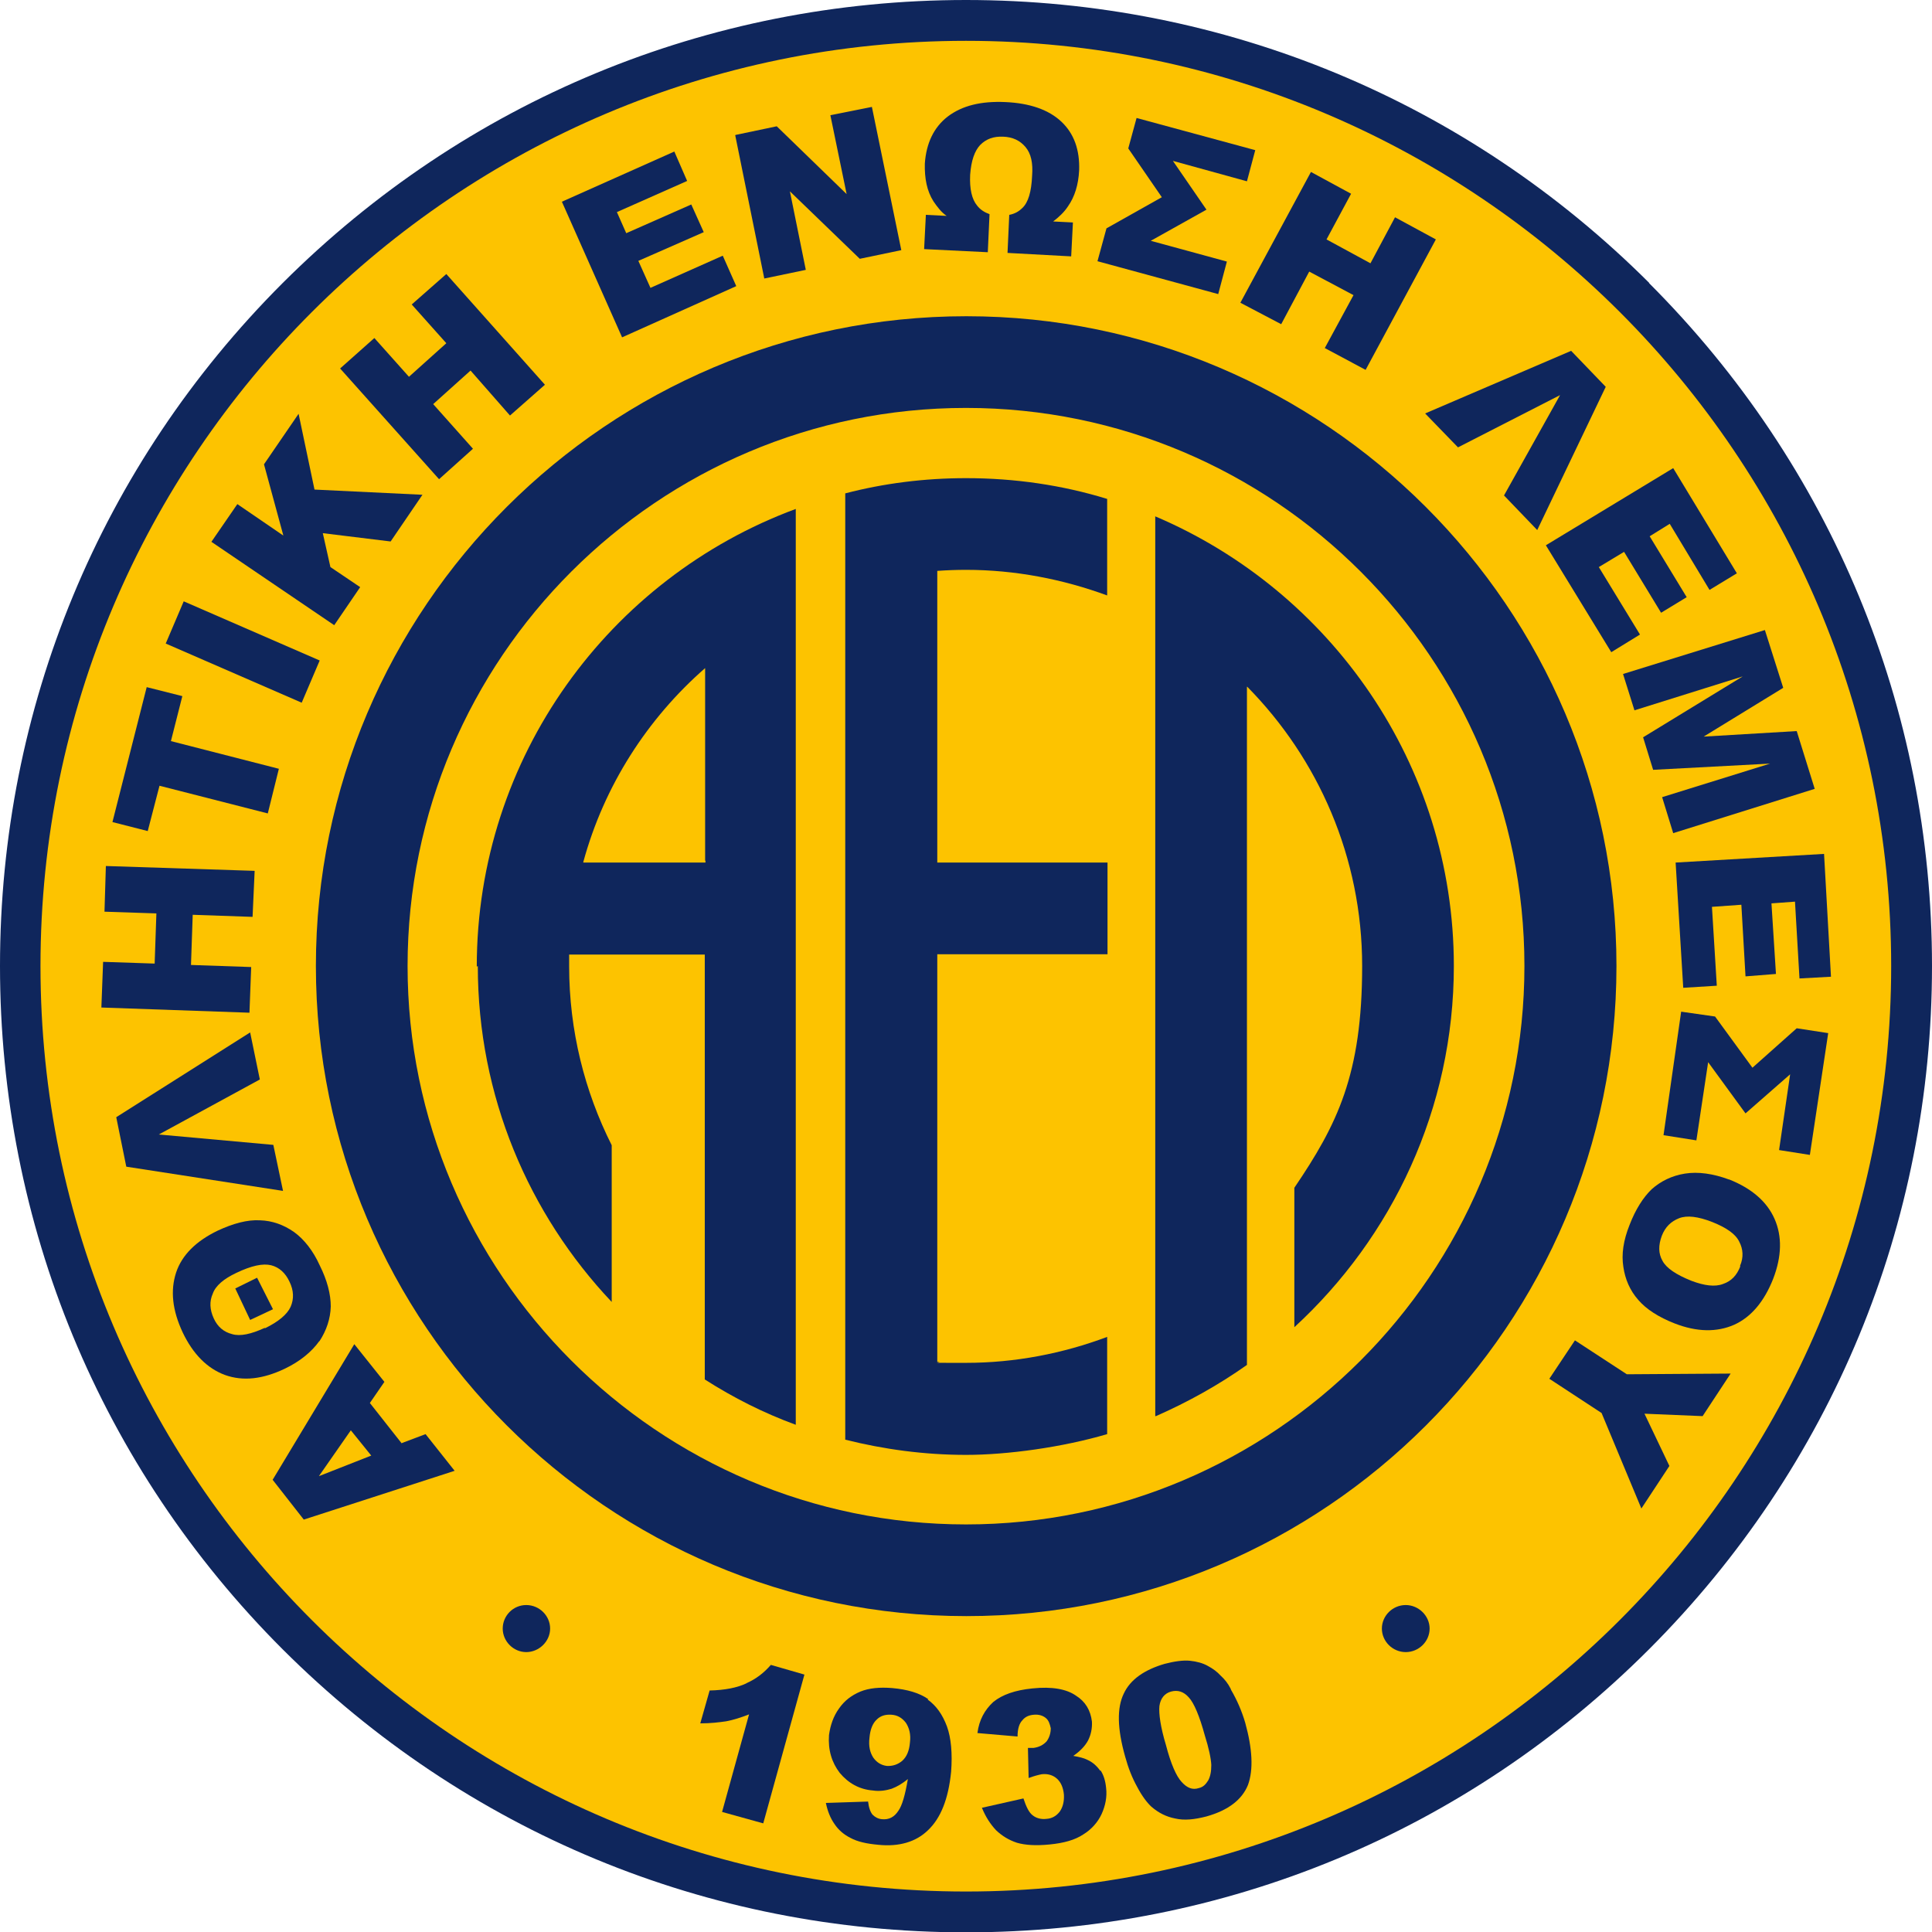 <?xml version="1.0" encoding="UTF-8"?>
<svg id="Layer_1" xmlns="http://www.w3.org/2000/svg" version="1.1" viewBox="0 0 558.4 558.4">
  <!-- Generator: Adobe Illustrator 29.3.0, SVG Export Plug-In . SVG Version: 2.1.0 Build 146)  -->
  <defs>
    <style>
      .st0 {
        fill: #0f265c;
      }

      .st1 {
        fill: #fdc300;
      }
    </style>
  </defs>
  <path class="st1" d="M552.7,279.2c0,151.1-122.5,273.5-273.5,273.5S5.7,430.3,5.7,279.2,128.1,5.7,279.2,5.7s273.5,122.5,273.5,273.5Z"/>
  <g>
    <path class="st0" d="M476.7,81.8C423.9,29.1,353.8,0,279.2,0S134.5,29.1,81.7,81.8C29,134.5,0,204.6,0,279.2s29,144.8,81.7,197.5c52.8,52.7,122.8,81.8,197.5,81.8s144.7-29.1,197.4-81.8c52.8-52.8,81.8-123,81.8-197.5s-29-144.6-81.8-197.4ZM279.2,546.7c-147.5,0-267.5-120-267.5-267.5S131.7,11.8,279.2,11.8s267.4,120,267.4,267.4-120,267.5-267.4,267.5Z"/>
    <path class="st0" d="M467.2,279.2c0-103.5-84.4-187.8-187.9-187.8s-188,84.3-188,187.8,84.4,187.9,188,187.9,187.9-84.2,187.9-187.9ZM279.2,440.6c-89,0-161.4-72.5-161.4-161.4s72.4-161.3,161.4-161.3,161.4,72.4,161.4,161.3-72.5,161.4-161.4,161.4Z"/>
    <path class="st0" d="M116.2,417.3l-9.3-11.8,4.2-6.1-8.7-10.9-23.6,39.2,9,11.5,43.6-14.1-8.4-10.6-6.9,2.6ZM92.2,426.6l9.2-13.2,5.9,7.3-15,5.9Z"/>
    <polygon class="st0" points="79 330.9 45.9 327.9 75.1 312 72.3 298.4 33.6 322.9 36.5 337.2 81.8 344.2 79 330.9"/>
    <polygon class="st0" points="72.6 279.5 55.2 278.9 55.7 264.4 73 265 73.6 251.7 30.6 250.3 30.2 263.5 45.2 264 44.7 278.5 29.8 278 29.3 291.2 72.1 292.7 72.6 279.5"/>
    <polygon class="st0" points="46.1 227.1 77.4 235.1 80.6 222.2 49.4 214.2 52.7 201.2 42.4 198.6 32.5 237.6 42.7 240.2 46.1 227.1"/>
    <polygon class="st0" points="92.4 190.9 53.1 173.8 47.9 186 87.2 203.1 92.4 190.9"/>
    <polygon class="st0" points="104.1 169.7 95.5 163.9 93.3 154.1 112.9 156.5 122.1 143 90.9 141.5 86.3 119.6 76.3 134.2 81.9 154.8 68.6 145.7 61.1 156.6 96.6 180.7 104.1 169.7"/>
    <polygon class="st0" points="136.7 129.7 125.2 116.8 136 107.1 147.4 120.1 157.5 111.2 129 79.2 119 88 129 99.2 118.2 108.9 108.2 97.7 98.3 106.5 126.9 138.5 136.7 129.7"/>
    <polygon class="st0" points="212.8 82.7 208.9 73.9 188 83.2 184.5 75.4 203.4 67.1 199.8 59.1 181 67.4 178.3 61.3 198.6 52.3 194.9 43.8 162.4 58.3 179.8 97.5 212.8 82.7"/>
    <polygon class="st0" points="370.3 93.7 378.4 78.5 391.2 85.3 382.9 100.6 394.7 106.9 415 69.2 403.2 62.8 396.1 76.1 383.4 69.2 390.5 56 378.9 49.7 358.5 87.5 370.3 93.7"/>
    <polygon class="st0" points="421.4 129.3 450.9 114.2 434.7 143.2 444.3 153.2 464.1 111.8 454.1 101.4 411.9 119.5 421.4 129.3"/>
    <polygon class="st0" points="465.7 188.5 474 183.4 462.1 163.9 469.4 159.5 480.1 177.1 487.5 172.6 476.8 155 482.6 151.4 494.1 170.5 502 165.7 483.6 135.3 446.8 157.6 465.7 188.5"/>
    <polygon class="st0" points="472.4 205.3 503.7 195.5 474.9 213.1 477.8 222.5 511.6 220.7 480.4 230.4 483.6 240.8 524.5 228 519.3 211.3 492.4 212.9 515.4 198.8 510.1 182.1 469.1 194.8 472.4 205.3"/>
    <polygon class="st0" points="486.5 285.5 496.2 284.9 494.8 262.1 503.3 261.5 504.5 282.2 513.3 281.5 512 261.1 518.8 260.6 520.1 282.8 529.2 282.3 527.2 246.8 484.3 249.3 486.5 285.5"/>
    <path class="st0" d="M499.7,340.9c-4.6-1.7-8.9-2.3-12.7-1.7-3.8.6-7,2.2-9.6,4.5-2.5,2.4-4.7,5.9-6.4,10.3-1.8,4.5-2.4,8.5-1.8,12.2.5,3.5,1.9,6.8,4.3,9.5,2.3,2.7,5.9,5,10.5,6.8,6.4,2.5,12.2,2.6,17.2.4,4.9-2.2,8.7-6.7,11.3-13.3,2.5-6.5,2.6-12.3.4-17.3-2.2-5-6.6-8.8-13.1-11.4ZM503,366c-1,2.6-2.6,4.3-5,5.1-2.3.9-5.4.5-9.1-.9-4.5-1.8-7.3-3.7-8.4-5.8-1.2-2.1-1.2-4.5-.2-7.2,1-2.6,2.7-4.2,5-5.1,2.3-.9,5.5-.5,9.6,1.1,4,1.6,6.7,3.4,7.8,5.7,1.1,2.1,1.3,4.5.2,7Z"/>
    <polygon class="st0" points="455.2 387.4 447.8 398.5 462.9 408.4 474.4 436 482.5 423.7 475.3 408.6 492.1 409.3 500.2 397 470.2 397.2 455.2 387.4"/>
    <path class="st0" d="M333.9,149.2h0v260.1h.2c9.3-4.1,18.1-9,26.3-14.8h0v-196h.1c20.5,20.8,33.2,49.3,33.2,80.7s-7.2,45.8-19.6,64.1h0v40.3h0c28.3-26,46.1-63.2,46.1-104.4,0-58.3-35.7-108.5-86.4-130Z"/>
    <path class="st0" d="M279.2,138.2c-12,0-23.8,1.5-34.9,4.4h0v273.5h0c11.1,2.8,22.9,4.4,34.9,4.4s27.9-2.2,40.8-6h0v-28.1h0c-12.8,4.8-26.6,7.5-40.8,7.5s-5.5,0-8.3-.3h0v-117.8h49.2v-26.5h-49.2v-84.3h0c2.8-.2,5.6-.3,8.3-.3,14.2,0,28,2.7,40.8,7.4h0s0-27.9,0-27.9h0c-13-4-26.7-6-40.8-6Z"/>
    <path class="st0" d="M138.1,279.2c0,37.6,14.7,71.7,38.7,97.1h0c0,0,0-45.3,0-45.3h0c-7.8-15.5-12.3-33.1-12.3-51.7s0-2.2,0-3.4h0c0,0,39.2,0,39.2,0v.5s0,122.3,0,122.3h0c8.3,5.3,17,9.7,26.3,13.1h0c0,.1,0-264.7,0-264.7h0c-53.8,19.9-92.2,71.7-92.2,132.3ZM203.9,248.7v.6h-35.3v-.2c6-22,18.5-41.4,35.2-56h0s0,55.7,0,55.7Z"/>
    <path class="st0" d="M152.1,463.9c-3.8,0-6.8,3.1-6.8,6.8s3.1,6.8,6.8,6.8,6.9-3.1,6.9-6.8-3.1-6.8-6.9-6.8Z"/>
    <path class="st0" d="M215.8,486.5c-2.7,1.3-6.3,2-10.7,2.1l-2.7,9.5c3,0,5.4-.3,7.5-.6,2.1-.4,4.3-1.1,6.6-2l-7.8,28.2,11.9,3.3,11.9-43-9.7-2.8c-2,2.3-4.3,4.1-7.1,5.3Z"/>
    <path class="st0" d="M268.3,491.1c-2.6-1.8-6-2.8-10.4-3.2-3.7-.3-6.7,0-9.2,1-2.6,1.1-4.6,2.6-6.2,4.9-1.6,2.2-2.5,4.8-2.9,7.7-.3,4.3.8,7.9,3.1,10.9,2.5,3,5.7,4.8,9.6,5.1,1.9.3,3.8,0,5.4-.5,1.6-.6,3.1-1.5,4.7-2.8-.8,4.7-1.7,7.7-2.7,9.1-1.2,1.9-2.8,2.7-4.8,2.5-1.1-.1-2-.6-2.7-1.3-.6-.7-1.1-2-1.3-3.8l-12.2.4c.5,2.4,1.3,4.4,2.5,6.1,1.2,1.8,2.8,3.1,4.6,4,2,1.1,4.7,1.7,8.1,2,5.9.6,10.8-.8,14.3-4.2,3.7-3.5,5.9-9,6.7-16.9.4-5.3,0-9.8-1.2-13.1-1.3-3.5-3.1-6-5.6-7.8ZM263,503.6c-.2,2.4-.9,4.1-2.2,5.3-1.3,1.1-2.8,1.6-4.5,1.5-1.6-.2-2.9-1-3.9-2.4-.9-1.4-1.4-3.2-1.1-5.7.2-2.4.9-4.2,2.1-5.3,1.1-1.1,2.5-1.5,4.2-1.4,1.8.1,3.1.9,4.2,2.3,1,1.5,1.5,3.4,1.2,5.7Z"/>
    <path class="st0" d="M318,511.8c-1-1.4-2.2-2.5-3.8-3.2-1-.5-2.3-.8-4-1.1,1.9-1.3,3.4-2.8,4.3-4.5.8-1.6,1.2-3.4,1.1-5.4-.4-3.3-1.9-5.8-4.6-7.5-2.7-1.9-6.9-2.7-12.6-2.1-5,.5-8.7,1.8-11.3,3.9-2.5,2.3-4.1,5.2-4.6,9l11.6,1c0-2.2.5-3.8,1.4-4.7.8-1,1.9-1.5,3.4-1.6,1.3-.1,2.4.2,3.3.9.9.7,1.2,1.7,1.5,3,0,1.4-.4,2.7-1.2,3.8-1,1.1-2.3,1.7-3.8,1.9h-1.6l.2,8.7c1.6-.6,2.8-.9,3.8-1.1,1.8-.2,3.3.3,4.4,1.3,1.1,1,1.8,2.5,2,4.6.1,2-.3,3.6-1.2,4.9-1,1.3-2.3,2-3.8,2.1-1.6.2-3-.2-4-1-1.1-.8-1.9-2.5-2.7-4.9l-12,2.7c1.1,2.7,2.5,4.8,4.1,6.5,1.7,1.6,3.6,2.8,6,3.6,2.4.7,5.5.9,9.5.5,4.1-.4,7.3-1.3,9.7-2.9,2.3-1.4,4.2-3.5,5.3-5.9,1.1-2.4,1.6-5,1.3-7.5-.2-2.1-.7-3.7-1.6-5.1Z"/>
    <path class="st0" d="M355.7,488.1c-.8-1.6-1.8-2.8-2.9-3.8-1-1.1-2.2-2-3.7-2.8-1.4-.8-3.2-1.3-5.2-1.5-2-.2-4.6.2-7.3.9-5.8,1.7-9.9,4.5-11.8,8.6-2,4.1-1.9,10.1.4,18.2.9,3.3,2,6.1,3.5,8.8,1.3,2.5,2.8,4.5,4.1,5.7,2.1,1.8,4.3,2.9,6.9,3.4,2.6.6,5.5.3,9-.6,6.4-1.8,10.3-4.9,12-9.1,1.6-4.4,1.3-10.4-.8-18-1-3.4-2.4-6.6-4.1-9.5ZM349.2,514.6c-.7,1.1-1.4,1.9-2.7,2.2-1.8.6-3.4,0-5-1.8-1.5-1.6-3.1-5.2-4.5-10.6-1.6-5.3-2.1-9.1-1.9-11.3.3-2.2,1.5-3.7,3.4-4.2,1.9-.5,3.6,0,5.1,1.7,1.5,1.6,3.1,5.4,4.6,10.9,1.2,3.8,1.8,6.7,1.9,8.6,0,2-.3,3.4-.9,4.5Z"/>
    <path class="st0" d="M406.3,463.9c-3.8,0-6.9,3.1-6.9,6.8s3.1,6.8,6.9,6.8,6.9-3.1,6.9-6.8-3.2-6.8-6.9-6.8Z"/>
    <polygon class="st0" points="506.5 308.6 495.7 293.8 485.9 292.4 480.8 328.1 490.3 329.6 493.7 307 504.5 321.8 517.4 310.5 514.2 332.4 523.1 333.8 528.4 298.6 519.3 297.2 506.5 308.6"/>
    <path class="st0" d="M267.1,72l18.4.9.5-11h0c-1.4-.5-2.7-1.3-3.6-2.5-1.5-1.8-2.2-4.8-2-8.9.3-4.1,1.3-6.9,2.9-8.6,1.8-1.8,3.9-2.5,6.6-2.4,2.8.1,4.9,1.1,6.5,3,1.6,1.9,2.2,4.6,1.9,8.4-.2,4.5-1.1,7.6-2.8,9.2-1,1-2.2,1.7-3.8,2h0l-.5,11,18.4,1,.5-9.8-5.9-.3h.2c1.7-1.3,3.2-2.7,4.3-4.4,1.9-2.7,3-6.2,3.2-10.4.2-5.9-1.5-10.6-5.1-14-3.7-3.5-9.2-5.4-16.3-5.7-6.9-.3-12.4,1-16.6,4.2-4,3.1-6.2,7.7-6.6,13.6-.1,4.3.6,7.9,2.5,10.9,1.1,1.6,2.2,3.1,3.8,4.2h0c0,0-6-.3-6-.3l-.5,9.8Z"/>
    <path class="st0" d="M92.3,387.7c2.1-3.2,3.2-6.6,3.3-10.1,0-3.5-1-7.5-3.2-11.9-1.9-4.2-4.5-7.5-7.4-9.6-3-2.1-6.3-3.3-9.9-3.4-3.6-.2-7.7.9-12.2,3-6.2,3-10.3,7-12,12.1-1.7,5.2-1.1,10.9,1.9,17.3,3,6.3,7.1,10.4,12.2,12.3,5.3,1.9,11,1.2,17.3-1.8,4.4-2.1,7.8-4.9,10-8ZM76.5,383.8c-3.9,1.8-7.1,2.5-9.4,1.8-2.4-.6-4.2-2.1-5.3-4.5-1.2-2.6-1.3-5-.3-7.2.8-2.3,3.2-4.3,6.8-6,4.4-2.1,7.7-2.8,10.1-2.2,2.3.6,4.1,2.2,5.3,4.8,1.2,2.5,1.3,4.9.3,7.2-1,2.2-3.5,4.3-7.4,6.2Z"/>
    <polygon class="st0" points="68 372.4 72.3 381.5 78.9 378.4 74.3 369.3 68 372.4"/>
    <polygon class="st0" points="354.6 75.6 332.6 69.6 348.7 60.6 339 46.5 360.4 52.4 362.8 43.4 328.5 34.1 326.1 42.9 335.8 57 319.8 66 317.2 75.5 352.1 85 354.6 75.6"/>
    <path class="st0" d="M212.6,39l11.9-2.5,20.2,19.6-4.7-22.8,12-2.4,8.5,41.4-12,2.5-20.2-19.5,4.6,22.7-12,2.5-8.4-41.4Z"/>
  </g>
</svg>